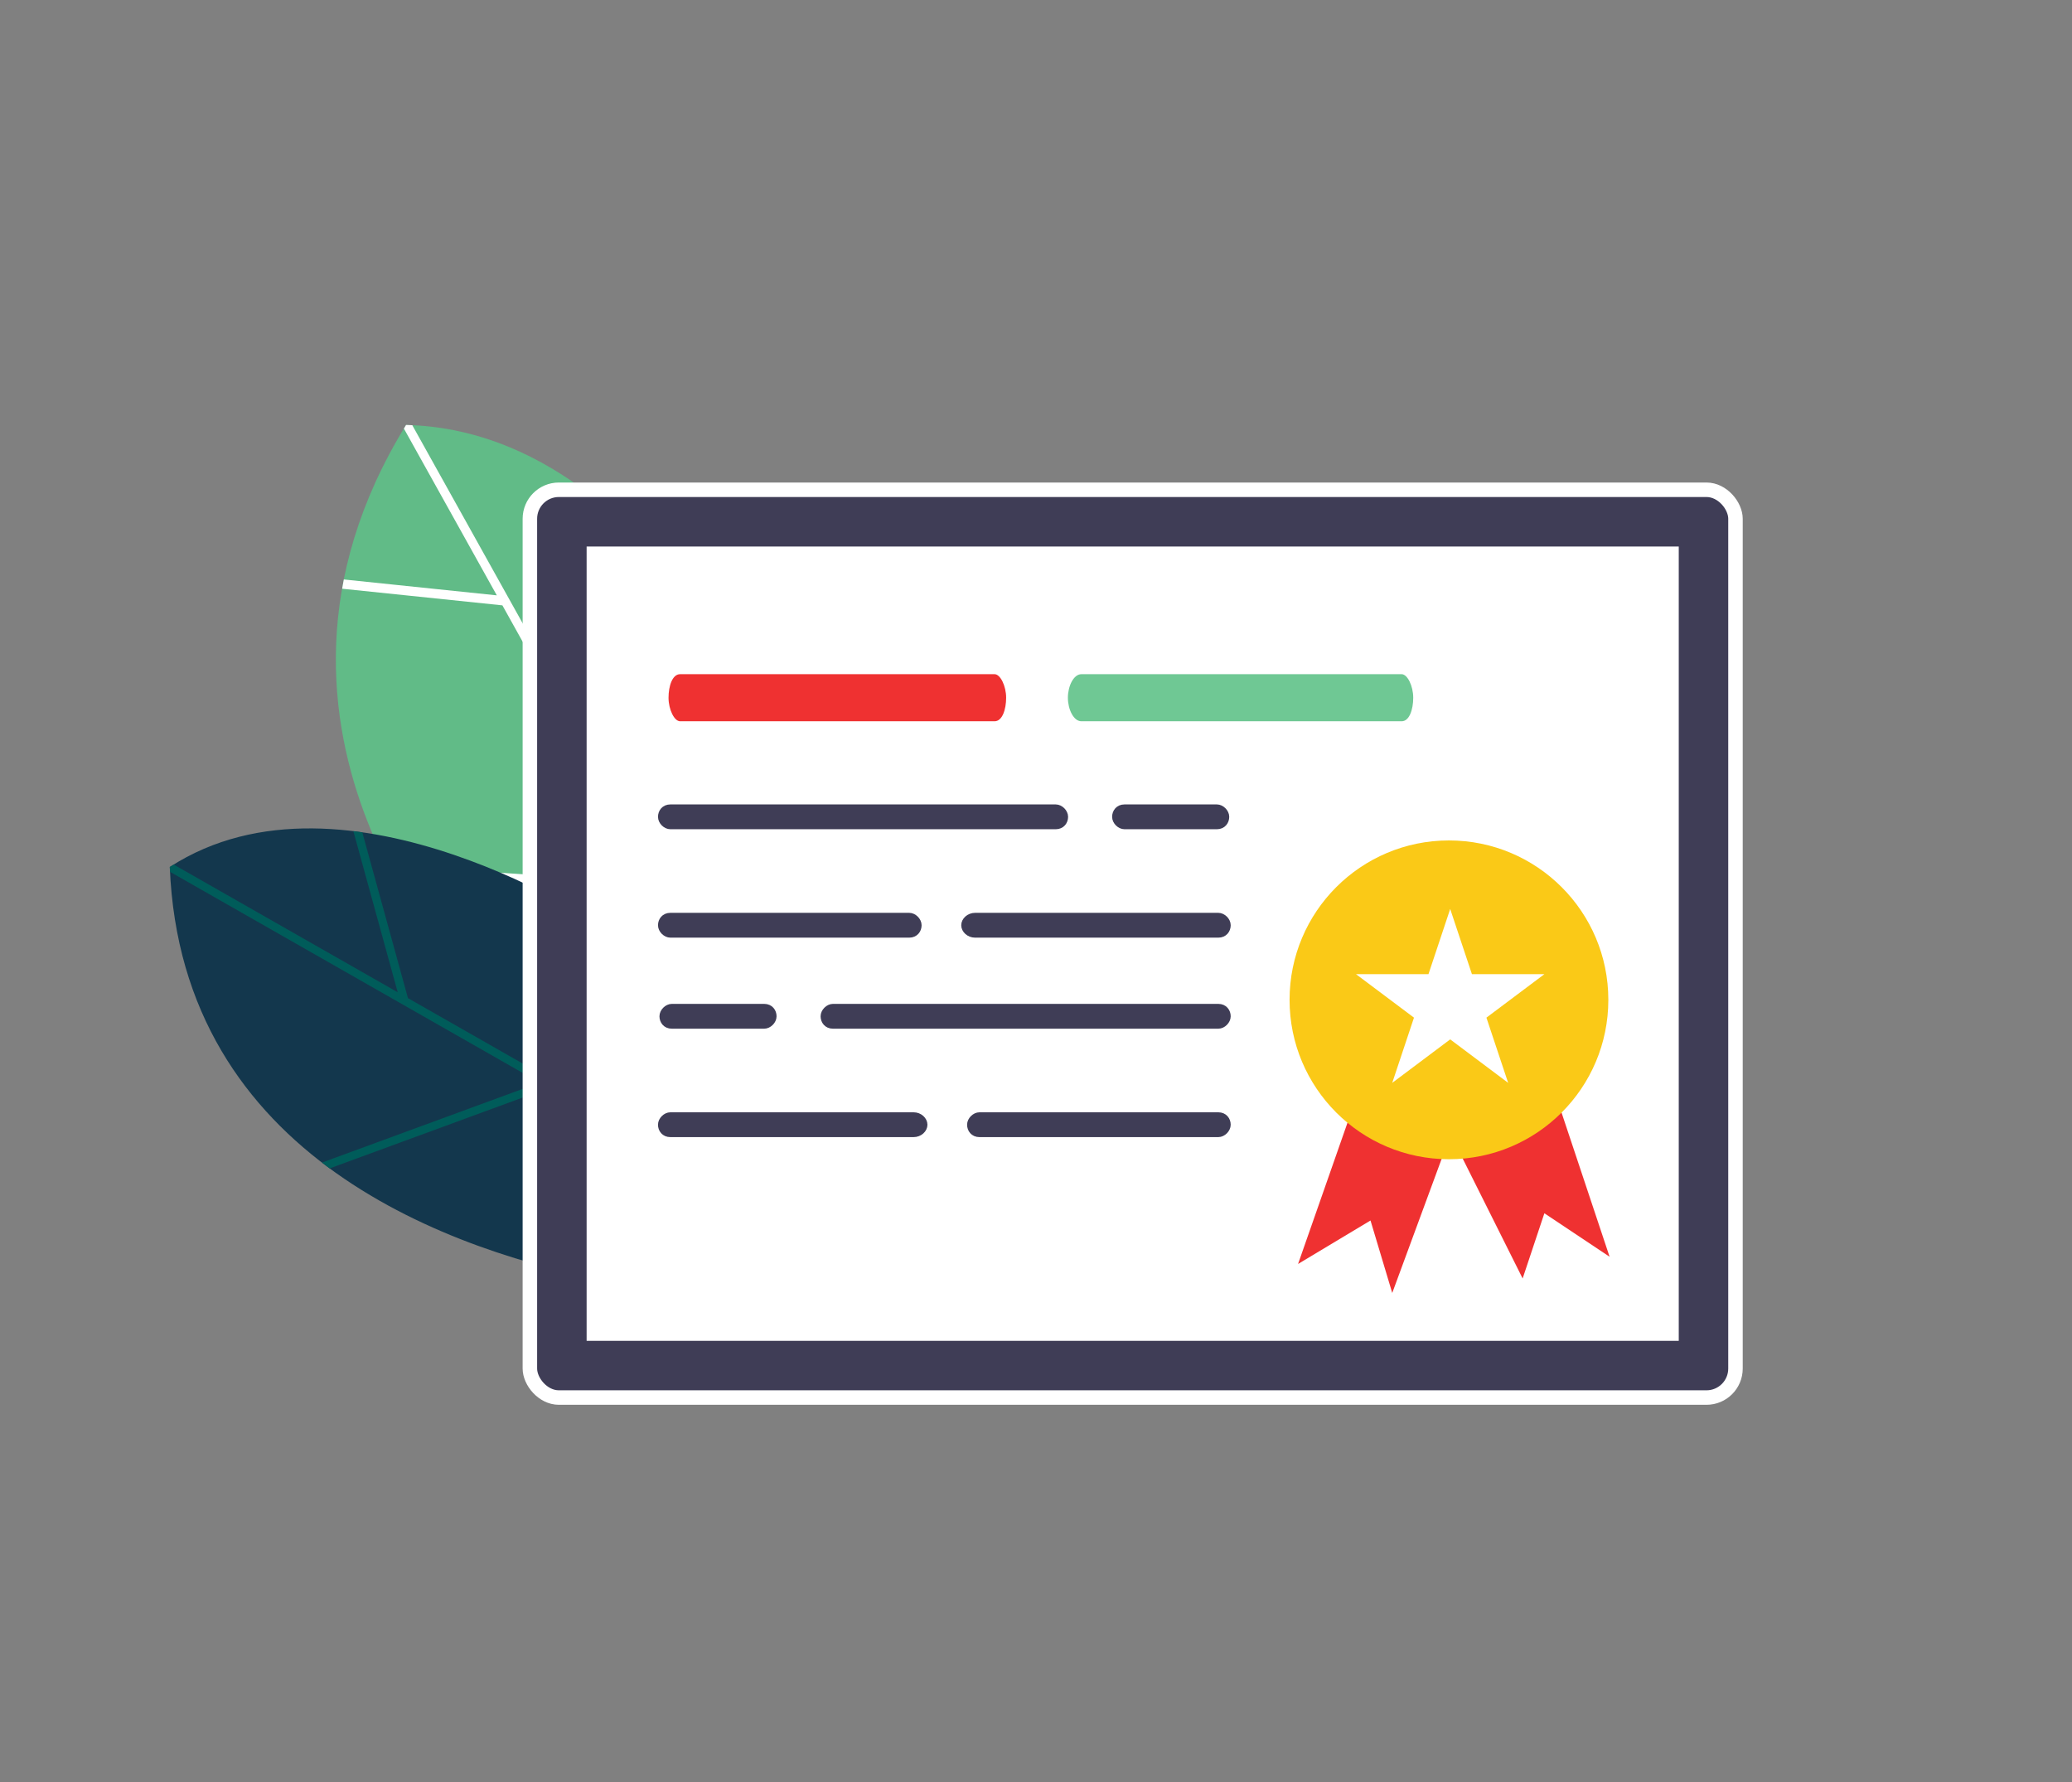 <?xml version="1.0" encoding="UTF-8"?> <svg xmlns="http://www.w3.org/2000/svg" width="143" height="123" viewBox="0 0 143 123" fill="none"><rect x="0" y="0" width="143" height="123" fill="#808080" stroke="none"/> <path fill-rule="evenodd" clip-rule="evenodd" d="M55.747 55.676C55.747 55.676 46.268 29.742 28.023 29.328C14.917 50.622 32.555 68.156 32.555 68.156L53.678 75.376L55.747 55.676Z" fill="#5EC188" fill-opacity="0.9"></path> <path fill-rule="evenodd" clip-rule="evenodd" d="M45.619 38.731L40.428 50.835L28.455 29.345C28.312 29.339 28.169 29.329 28.024 29.326C27.973 29.41 27.926 29.493 27.875 29.577L34.288 41.087L23.729 39.99C23.706 40.104 23.687 40.216 23.666 40.33L23.614 40.629L34.673 41.777L45.359 60.959L26.711 59.705C26.825 59.932 26.94 60.156 27.056 60.375L45.734 61.631L53.322 75.252L53.679 75.374L53.746 74.74L40.773 51.456L46.029 39.201C45.894 39.043 45.757 38.887 45.619 38.731Z" fill="white"></path> <path fill-rule="evenodd" clip-rule="evenodd" d="M43.992 87.057C45.634 85.801 47.487 85.332 49.482 85.261L41.817 64.064C41.817 64.064 23.881 51.955 11.718 59.833C12.518 79.936 31.19 86.437 42.507 88.533C42.956 87.967 43.461 87.463 43.992 87.057Z" fill="#13374D"></path> <path fill-rule="evenodd" clip-rule="evenodd" d="M11.718 59.834C11.722 59.945 11.729 60.055 11.734 60.166L37.251 74.715L22.219 80.233C22.395 80.369 22.573 80.502 22.752 80.634L37.888 75.078L47.854 80.76L47.56 79.947L28.155 68.883L25.005 57.442C24.799 57.412 24.593 57.385 24.387 57.36L27.449 68.48L11.989 59.665C11.899 59.721 11.808 59.775 11.718 59.833L11.718 59.834Z" fill="#005C5A"></path> <rect x="36.57" y="33.8" width="83.205" height="62.648" rx="2" fill="#3F3D56"></rect> <rect x="36.57" y="33.8" width="83.205" height="62.648" rx="2" stroke="white"></rect> <rect x="40.486" y="37.717" width="75.374" height="54.817" fill="white"></rect> <path d="M107.586 76.23L100.586 79.23L105.086 88.23L106.586 83.73L111.086 86.73L107.586 76.23Z" fill="#EF3131"></path> <path d="M93.086 77.23L89.586 87.23L94.586 84.23L96.086 89.23L99.586 79.73L93.086 77.23Z" fill="#EF3131"></path> <circle cx="100" cy="69.001" r="11" fill="#FAC917"></circle> <path d="M98.586 67.23H93.586L97.586 70.23L96.086 74.73L100.086 71.73L104.086 74.73L102.586 70.23L106.586 67.23H101.586L100.086 62.73L98.586 67.23Z" fill="white"></path> <path d="M84.08 70.743H57.49C57.086 70.743 56.884 70.44 56.884 70.137C56.884 69.833 57.187 69.53 57.49 69.53H84.08C84.485 69.53 84.687 69.833 84.687 70.137C84.687 70.44 84.384 70.743 84.08 70.743Z" fill="#3F3D56" stroke="#3F3D56" stroke-width="0.5"></path> <path d="M52.739 70.743H46.369C45.965 70.743 45.763 70.44 45.763 70.137C45.763 69.833 46.066 69.53 46.369 69.53H52.739C53.143 69.53 53.345 69.833 53.345 70.137C53.345 70.44 53.042 70.743 52.739 70.743Z" fill="#3F3D56" stroke="#3F3D56" stroke-width="0.5"></path> <path d="M84.08 78.225H67.601C67.196 78.225 66.994 77.922 66.994 77.619C66.994 77.316 67.297 77.012 67.601 77.012H84.08C84.485 77.012 84.687 77.316 84.687 77.619C84.687 77.922 84.384 78.225 84.08 78.225Z" fill="#3F3D56" stroke="#3F3D56" stroke-width="0.5"></path> <path d="M63.051 78.225H46.268C45.863 78.225 45.661 77.922 45.661 77.619C45.661 77.316 45.964 77.012 46.268 77.012H63.051C63.455 77.012 63.758 77.316 63.758 77.619C63.758 77.922 63.455 78.225 63.051 78.225Z" fill="#3F3D56" stroke="#3F3D56" stroke-width="0.5"></path> <path d="M46.268 56.978H72.858C73.263 56.978 73.465 56.675 73.465 56.371C73.465 56.068 73.162 55.765 72.858 55.765H46.268C45.864 55.765 45.662 56.068 45.662 56.371C45.662 56.675 45.965 56.978 46.268 56.978Z" fill="#3F3D56" stroke="#3F3D56" stroke-width="0.5"></path> <path d="M77.61 56.978H83.979C84.384 56.978 84.586 56.675 84.586 56.371C84.586 56.068 84.283 55.765 83.979 55.765H77.61C77.206 55.765 77.003 56.068 77.003 56.371C77.003 56.675 77.307 56.978 77.61 56.978Z" fill="#3F3D56" stroke="#3F3D56" stroke-width="0.5"></path> <path d="M46.268 64.46H62.748C63.152 64.46 63.355 64.156 63.355 63.853C63.355 63.55 63.051 63.247 62.748 63.247H46.268C45.864 63.247 45.662 63.55 45.662 63.853C45.662 64.156 45.965 64.46 46.268 64.46Z" fill="#3F3D56" stroke="#3F3D56" stroke-width="0.5"></path> <path d="M67.298 64.46H84.081C84.485 64.46 84.688 64.156 84.688 63.853C84.688 63.55 84.384 63.247 84.081 63.247H67.298C66.894 63.247 66.59 63.55 66.59 63.853C66.59 64.156 66.894 64.46 67.298 64.46Z" fill="#3F3D56" stroke="#3F3D56" stroke-width="0.5"></path> <path d="M46.938 49.777H68.641C69.173 49.777 69.439 48.964 69.439 48.152C69.439 47.34 69.04 46.527 68.641 46.527H46.938C46.405 46.527 46.139 47.34 46.139 48.152C46.139 48.964 46.538 49.777 46.938 49.777Z" fill="#EF3131"></path> <path d="M74.633 49.777H96.735C97.268 49.777 97.534 48.964 97.534 48.152C97.534 47.34 97.135 46.527 96.735 46.527H74.633C74.1 46.527 73.701 47.34 73.701 48.152C73.701 48.964 74.1 49.777 74.633 49.777Z" fill="#6FC894"></path> </svg> 
